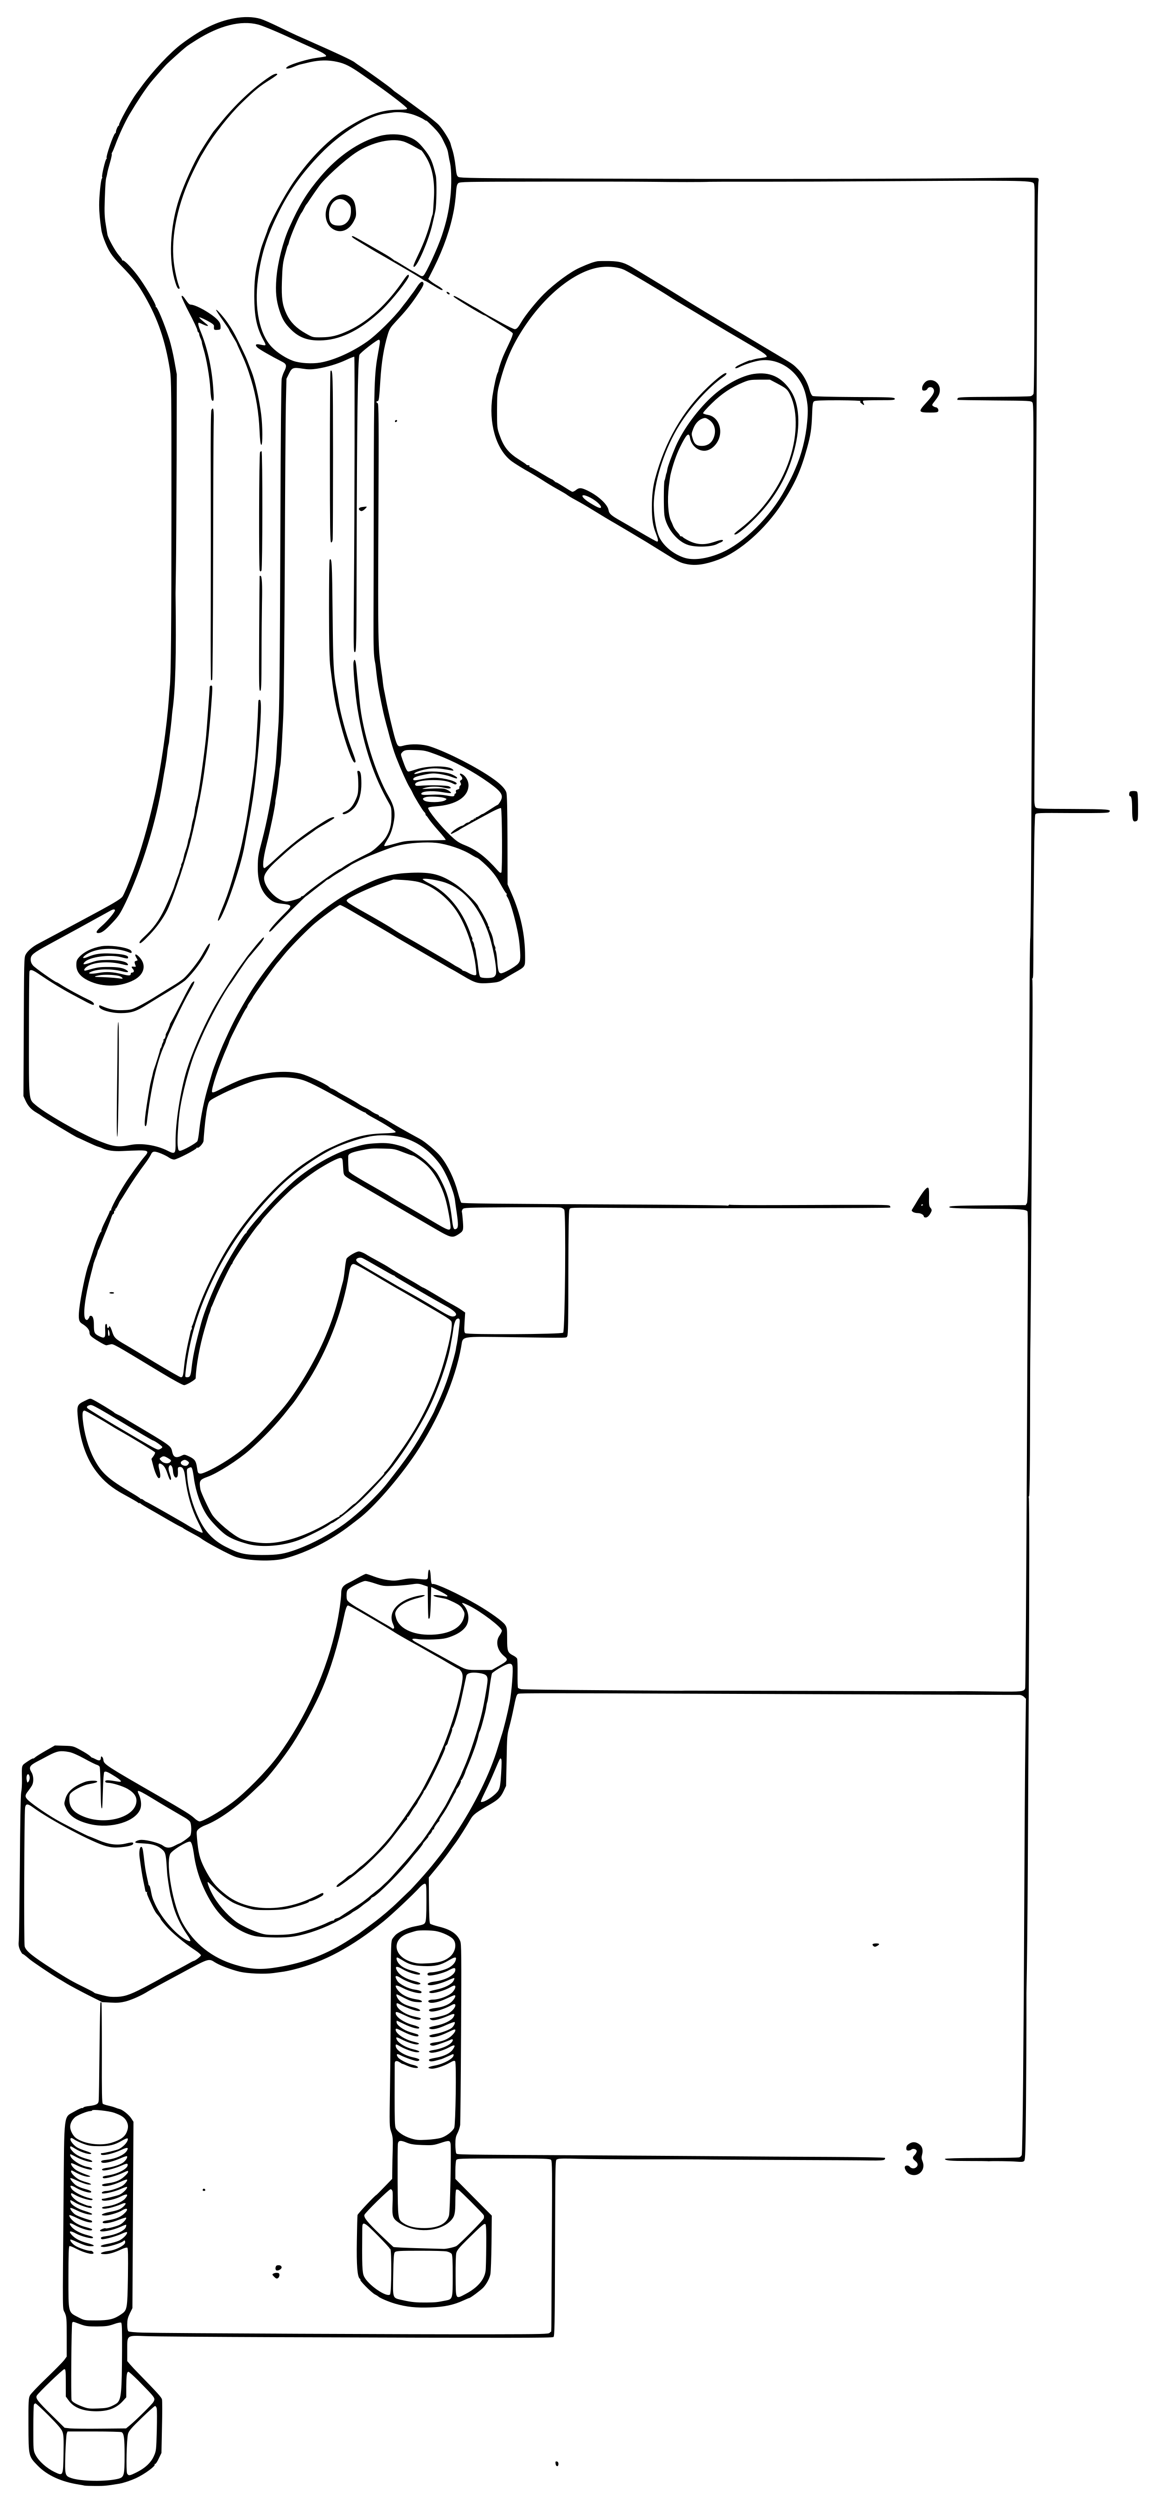 <?xml version="1.0" standalone="no"?>
<!DOCTYPE svg PUBLIC "-//W3C//DTD SVG 20010904//EN"
 "http://www.w3.org/TR/2001/REC-SVG-20010904/DTD/svg10.dtd">
<svg version="1.0" xmlns="http://www.w3.org/2000/svg"
 width="1321pt" height="2848pt" viewBox="0 0 1321 2848"
 preserveAspectRatio="xMidYMid meet">
<g transform="translate(0,2848) scale(0.1,-0.1)"
fill="#000000" stroke="none">
<path d="M2665 28271 c-192 -36 -364 -119 -590 -287 -133 -98 -340 -319 -470
-500 -11 -15 -34 -46 -50 -68 -62 -83 -208 -349 -198 -360 4 -3 2 -6 -3 -6
-10 0 -34 -56 -33 -74 0 -5 -3 -12 -9 -15 -20 -13 -107 -265 -97 -281 3 -6 2
-10 -2 -10 -11 0 -58 -198 -49 -207 3 -3 2 -11 -3 -17 -12 -15 -31 -199 -31
-304 0 -78 9 -175 26 -286 3 -21 17 -68 30 -103 51 -134 83 -184 198 -303 137
-141 186 -204 265 -342 152 -265 236 -511 288 -845 16 -98 17 -242 17 -1608 0
-1331 -6 -1904 -19 -2000 -2 -16 -6 -73 -10 -125 -21 -318 -95 -829 -167
-1145 -72 -320 -155 -607 -241 -836 -50 -131 -103 -257 -121 -283 -14 -22 -94
-72 -246 -154 -198 -107 -670 -360 -713 -382 -64 -33 -124 -84 -144 -124 -19
-36 -19 -50 -23 -997 l-3 -616 25 -54 c29 -62 64 -100 128 -137 25 -14 47 -29
50 -32 13 -14 404 -250 415 -250 2 0 51 -22 107 -49 57 -27 114 -52 128 -55
14 -4 34 -11 45 -17 58 -27 134 -37 230 -32 55 3 140 6 190 7 106 1 116 -10
62 -71 -41 -46 -173 -228 -227 -315 -75 -119 -160 -280 -153 -290 2 -5 -1 -8
-6 -8 -6 0 -11 -5 -11 -11 0 -6 -23 -55 -50 -110 -28 -55 -48 -104 -45 -109 3
-4 2 -10 -3 -12 -13 -5 -59 -117 -97 -238 -20 -63 -41 -124 -45 -135 -30 -69
-95 -385 -108 -520 -10 -103 -3 -134 36 -157 52 -32 82 -68 82 -98 0 -21 9
-36 32 -54 54 -40 148 -94 161 -92 7 1 27 6 44 10 36 8 18 18 582 -323 143
-86 244 -141 260 -141 25 0 131 63 131 78 5 142 46 368 101 557 23 77 42 145
44 150 1 6 7 22 13 36 6 15 12 35 14 45 2 11 5 21 8 24 3 3 20 43 39 90 41
103 182 394 193 398 4 2 8 8 8 13 0 23 236 372 296 437 18 20 34 40 34 43 0 3
12 19 26 35 14 16 49 55 78 87 68 76 211 217 263 259 124 99 166 130 243 183
121 81 265 157 292 153 22 -3 23 -9 28 -96 5 -90 6 -95 35 -118 17 -13 46 -31
65 -41 19 -9 51 -26 70 -38 19 -12 85 -50 145 -85 61 -35 157 -91 215 -126
101 -59 235 -138 536 -312 156 -91 181 -97 242 -58 63 40 66 45 58 152 -4 53
-9 101 -12 108 -2 6 2 20 9 30 13 18 40 19 548 22 294 1 549 0 567 -3 18 -3
37 -14 43 -25 21 -39 9 -1365 -12 -1400 -12 -19 -1094 -25 -1116 -6 -12 10
-14 31 -8 124 l7 111 -43 30 c-24 17 -66 42 -94 57 -54 29 -66 36 -226 132
-59 35 -110 64 -113 64 -4 0 -25 11 -47 26 -22 14 -55 33 -72 43 -108 61 -238
137 -272 161 -22 15 -80 48 -130 75 -49 26 -112 61 -138 78 -27 17 -62 30 -77
30 -31 0 -125 -56 -140 -82 -5 -9 -14 -64 -20 -121 -6 -58 -15 -118 -20 -135
-5 -16 -23 -84 -40 -150 -50 -194 -86 -302 -159 -478 -117 -281 -334 -644
-496 -831 -277 -317 -413 -444 -624 -581 -132 -85 -276 -157 -309 -153 -25 3
-28 8 -37 70 -11 76 -26 96 -94 128 -47 21 -51 22 -82 6 -61 -30 -91 -19 -105
39 -18 77 3 62 -484 351 -41 24 -82 49 -90 54 -8 5 -31 17 -50 25 -19 9 -37
19 -40 24 -5 9 -184 117 -239 145 -33 17 -34 17 -95 -13 -89 -43 -92 -53 -77
-209 26 -249 95 -448 210 -598 85 -111 175 -185 321 -264 74 -40 143 -80 153
-88 9 -8 17 -11 17 -6 0 5 4 4 8 -2 4 -6 50 -34 102 -64 52 -29 147 -84 210
-121 63 -37 129 -73 145 -80 17 -8 32 -16 35 -20 3 -4 46 -28 95 -54 50 -26
97 -53 105 -60 48 -40 331 -191 400 -213 143 -45 417 -54 555 -17 252 67 525
206 751 381 28 21 68 52 90 69 171 129 459 459 651 745 256 383 453 844 519
1215 24 129 -33 119 599 111 654 -9 595 -10 610 11 10 14 13 166 13 720 1 491
4 708 12 722 13 26 -38 24 570 20 1022 -6 3079 -4 3086 4 4 4 2 13 -5 20 -13
13 -58 13 -1289 8 -288 -1 -527 1 -532 4 -5 3 -11 1 -15 -5 -4 -6 -11 -8 -16
-5 -5 4 -375 8 -822 11 -1890 10 -2200 13 -2210 23 -5 5 -22 56 -37 113 -41
157 -116 312 -199 415 -43 54 -177 167 -233 197 -125 67 -321 178 -378 215
-36 22 -71 41 -77 41 -7 0 -13 4 -13 9 0 5 -13 14 -30 19 -16 6 -45 22 -62 35
-18 13 -51 32 -73 42 -22 10 -53 28 -70 40 -16 12 -75 46 -130 76 -55 29 -102
56 -105 59 -6 8 -67 41 -75 40 -3 0 -14 8 -25 18 -38 35 -245 131 -327 152
-99 24 -236 26 -376 5 -206 -31 -308 -67 -565 -199 -35 -18 -57 -25 -64 -18
-18 18 77 304 172 517 10 22 21 51 25 65 11 36 173 351 190 370 8 9 15 21 15
27 0 5 13 29 30 51 16 23 30 44 30 47 0 12 257 374 287 403 8 8 40 47 71 86
56 70 214 233 322 332 73 67 299 234 316 234 7 0 50 -22 96 -48 274 -159 478
-278 508 -297 19 -13 80 -49 135 -80 175 -101 357 -206 443 -256 45 -27 84
-49 86 -49 2 0 62 -34 132 -76 146 -87 171 -93 314 -82 82 7 101 12 145 40 27
17 84 51 125 74 129 73 125 67 125 181 0 254 -49 484 -156 728 l-44 100 -1
506 c-1 350 -5 518 -13 542 -14 41 -64 94 -146 152 -185 132 -514 301 -720
370 -86 29 -216 34 -303 11 -65 -18 -70 -14 -99 80 -23 76 -84 333 -107 459
-8 44 -18 91 -21 105 -3 14 -8 48 -11 75 -2 28 -11 93 -19 145 -36 245 -38
334 -32 1698 5 1155 4 1334 -9 1339 -18 7 -18 23 0 23 14 0 18 28 31 235 13
209 39 371 85 525 18 61 30 80 93 148 104 111 157 175 226 275 73 106 94 144
87 163 -11 28 -37 13 -73 -43 -21 -32 -40 -60 -43 -63 -3 -3 -23 -30 -45 -60
-22 -30 -44 -60 -50 -66 -5 -6 -21 -26 -35 -45 -87 -116 -292 -319 -398 -392
-169 -118 -374 -210 -528 -237 -96 -17 -233 -9 -313 19 -80 28 -181 93 -243
157 -141 148 -201 442 -158 778 34 264 95 465 225 733 125 259 271 465 489
690 228 236 541 432 733 458 21 3 54 8 73 11 78 14 182 3 262 -26 43 -16 91
-38 108 -50 16 -12 30 -19 30 -15 0 3 35 -29 78 -72 57 -58 87 -98 113 -153
51 -104 51 -106 63 -180 3 -19 10 -55 16 -80 16 -73 18 -256 3 -385 -19 -167
-44 -279 -97 -439 -48 -144 -181 -431 -209 -455 -15 -12 -24 -10 -68 18 -28
17 -52 31 -54 31 -2 0 -47 27 -100 60 -53 33 -99 60 -102 60 -4 0 -16 8 -27
18 -12 11 -68 46 -126 79 -58 33 -153 87 -212 121 -58 34 -111 62 -117 62 -26
0 -6 -18 72 -64 45 -27 109 -66 142 -86 33 -20 67 -40 75 -44 8 -4 43 -24 77
-44 35 -20 136 -79 225 -131 90 -52 177 -105 195 -118 17 -12 35 -23 39 -23 4
0 39 -20 78 -44 99 -60 114 -68 121 -57 3 6 -23 26 -57 46 -35 20 -73 46 -85
57 l-22 20 64 127 c113 227 189 446 229 663 9 48 19 131 23 184 5 75 10 101
25 116 17 17 60 18 966 19 521 1 1073 0 1227 -2 273 -4 610 -4 670 0 17 1 287
2 600 1 314 0 899 2 1300 5 1619 11 1771 9 1796 -22 8 -9 12 -55 11 -131 0
-64 -1 -595 -2 -1180 0 -585 -5 -1074 -10 -1087 -5 -12 -19 -25 -32 -28 -14
-4 -205 -7 -426 -8 -348 -1 -402 -4 -407 -17 -3 -8 -4 -16 -3 -18 2 -1 192 -4
422 -6 404 -3 418 -4 433 -23 13 -18 14 -156 9 -1220 -3 -660 -8 -1400 -11
-1645 -3 -245 -7 -1070 -10 -1834 -3 -764 -9 -1394 -12 -1399 -4 -6 -8 -355
-9 -776 -5 -1525 -14 -2224 -30 -2248 l-14 -22 -429 -3 c-386 -3 -456 -6 -439
-23 9 -9 182 -15 481 -16 308 0 393 -7 408 -30 5 -8 7 -297 4 -694 -2 -374 -7
-1202 -10 -1840 -8 -1770 -16 -2878 -21 -2898 -11 -38 -38 -41 -334 -37 -297
4 -417 5 -485 3 -22 0 -710 1 -1530 4 -819 2 -1506 3 -1525 3 -46 -2 2 -2
-980 5 -470 3 -869 8 -887 11 -18 3 -35 10 -39 16 -4 6 -6 79 -5 162 1 83 -1
159 -5 169 -3 10 -24 27 -45 37 -63 33 -69 48 -69 190 0 116 -2 128 -24 161
-27 39 -171 143 -316 227 -221 129 -487 251 -511 236 -11 -6 -18 27 -21 100
-4 81 -26 87 -30 9 -3 -66 9 -62 -138 -48 -55 6 -97 3 -159 -10 -72 -14 -95
-15 -165 -5 -45 6 -115 25 -156 41 -41 16 -81 29 -89 29 -8 0 -48 -20 -90 -44
-42 -24 -92 -51 -112 -60 -59 -28 -80 -56 -80 -112 -1 -69 -24 -230 -53 -371
-106 -510 -351 -1055 -669 -1488 -129 -174 -374 -423 -530 -537 -133 -98 -324
-208 -362 -208 -12 0 -40 17 -61 38 -42 39 -120 87 -394 245 -616 354 -637
367 -642 419 -3 30 -28 53 -28 26 -1 -36 -17 -42 -59 -20 -23 12 -41 20 -41
17 0 -2 -10 6 -22 18 -13 13 -61 44 -108 69 -84 46 -87 47 -190 50 l-105 3
-105 -60 c-58 -33 -112 -67 -122 -77 -9 -9 -19 -14 -21 -11 -3 3 -33 -14 -66
-36 -68 -47 -64 -32 -61 -201 1 -58 -3 -125 -9 -150 -6 -27 -12 -368 -15 -835
-4 -434 -9 -818 -12 -851 -5 -49 -2 -71 14 -108 12 -25 25 -46 29 -46 7 0 30
-17 81 -61 34 -29 263 -183 322 -217 19 -11 65 -38 102 -61 37 -22 143 -79
235 -126 l168 -84 97 -5 c75 -4 114 -1 170 13 71 19 184 69 257 116 20 12 72
41 116 65 79 42 163 88 260 140 319 173 312 171 387 123 55 -34 179 -81 277
-105 91 -22 288 -30 386 -16 28 4 73 10 100 14 28 3 86 15 130 26 348 86 664
256 1029 551 93 76 334 302 414 390 19 20 43 37 53 37 18 0 19 -11 19 -207 0
-145 -4 -215 -13 -232 -12 -25 -21 -28 -134 -50 -62 -12 -158 -55 -199 -89
-11 -10 -29 -31 -40 -47 -18 -28 -19 -55 -20 -630 -1 -330 -5 -805 -9 -1056
-7 -449 -7 -458 14 -518 18 -53 20 -78 17 -193 -2 -73 -5 -180 -5 -236 l-1
-104 -88 -91 c-49 -51 -91 -93 -93 -93 -17 -6 -210 -212 -214 -228 -2 -12 -6
-144 -8 -294 -5 -282 6 -415 35 -433 7 -5 10 -9 6 -9 -22 0 124 -148 167 -170
17 -8 32 -18 35 -21 13 -16 117 -61 192 -83 134 -38 239 -49 404 -43 160 6
261 27 377 80 32 15 61 27 65 27 12 0 133 90 160 119 37 40 70 101 81 151 5
25 11 186 13 357 l3 312 -208 209 -207 209 0 97 c0 54 5 106 10 117 10 18 27
19 539 19 480 0 530 -2 542 -17 12 -13 13 -142 9 -782 -3 -421 -5 -859 -5
-973 0 -114 -1 -205 -4 -203 -2 3 -9 -2 -16 -11 -10 -14 -84 -16 -676 -17
-780 -2 -3734 12 -3958 19 -91 2 -160 9 -168 15 -8 8 -13 35 -13 77 0 52 6 78
29 126 l30 61 6 1062 6 1061 -26 40 c-27 41 -100 99 -132 105 -10 2 -31 9 -48
16 -16 7 -52 17 -80 23 -27 6 -56 15 -63 21 -10 8 -13 124 -11 579 0 313 -2
572 -5 575 -3 4 -8 4 -11 1 -3 -3 -8 -250 -11 -549 -3 -299 -7 -558 -10 -576
-5 -35 -28 -46 -127 -58 -26 -4 -47 -10 -47 -15 0 -5 -6 -7 -13 -5 -6 3 -46
-15 -88 -39 -127 -75 -116 19 -125 -1006 -11 -1351 -13 -1227 14 -1287 21 -49
22 -65 22 -276 l0 -224 -28 -39 c-16 -21 -106 -113 -201 -204 -95 -91 -181
-181 -190 -200 -16 -31 -18 -69 -17 -340 1 -353 1 -352 105 -459 108 -111 270
-185 471 -216 25 -4 54 -9 65 -12 11 -2 67 -4 125 -4 93 -1 132 3 270 26 50 9
126 34 190 63 99 46 228 141 212 156 -3 3 0 6 7 6 7 0 25 28 41 63 l30 62 6
291 c4 160 4 303 0 319 -7 26 -45 68 -276 305 -30 30 -69 72 -87 93 l-33 39 0
129 c0 170 -9 163 212 155 90 -4 764 -9 1498 -12 2713 -10 3132 -9 3148 2 13
9 15 137 18 960 4 1136 2 1052 28 1066 14 8 89 9 241 4 121 -3 465 -6 765 -6
300 1 595 0 655 -1 61 -2 479 -4 930 -6 451 -2 888 -4 972 -6 110 -1 155 1
164 10 7 7 9 16 5 20 -4 5 -287 9 -629 11 -342 1 -921 5 -1287 8 -366 3 -1045
7 -1510 10 -1520 8 -1450 7 -1460 24 -5 8 -10 52 -10 98 0 69 4 91 25 132 14
28 27 69 30 93 2 23 7 495 10 1049 5 904 4 1011 -10 1045 -34 81 -109 132
-242 164 -48 12 -93 27 -100 33 -9 8 -12 83 -14 270 l-2 258 80 97 c44 53 107
134 141 181 34 47 74 103 91 125 30 41 121 184 168 266 28 47 62 73 210 158
101 58 128 84 162 154 l29 62 6 290 c4 268 7 297 29 375 13 47 34 135 46 195
32 158 39 183 59 189 26 8 293 8 2242 0 982 -4 2159 -9 2615 -10 457 -2 842
-3 858 -3 15 -1 37 -11 48 -22 l22 -22 -7 -521 c-4 -287 -9 -1097 -12 -1801
-6 -1538 -19 -2854 -29 -2877 -4 -10 -17 -21 -28 -25 -12 -4 -208 -7 -434 -7
-268 -1 -413 -5 -413 -11 -1 -18 63 -24 270 -24 113 0 210 -1 215 -2 6 -1 13
-1 16 -1 33 4 251 1 311 -4 61 -5 80 -4 91 8 13 12 16 112 21 669 3 360 5 782
5 939 0 157 0 294 0 305 7 335 12 792 16 1560 3 523 7 1342 10 1820 8 1274 8
2252 1 2264 -4 5 -2 12 3 16 6 3 10 300 11 798 0 435 2 902 5 1037 2 135 7
823 11 1530 3 707 8 1393 9 1525 5 482 6 986 1 994 -3 4 -2 11 2 15 9 10 10
21 10 461 1 209 2 387 3 395 0 8 3 235 5 503 3 306 8 496 14 508 10 18 26 19
420 16 316 -1 412 1 421 11 32 31 -6 34 -415 36 -346 1 -407 3 -420 16 -11 10
-16 38 -17 85 -1 73 12 2139 16 2450 1 99 5 950 9 1890 8 2074 13 2660 22
2704 5 23 3 36 -7 42 -8 5 -174 6 -379 3 -917 -13 -2884 -16 -4989 -8 -1027 3
-1218 6 -1236 18 -19 12 -23 30 -33 123 -6 59 -21 137 -32 173 -12 36 -23 74
-25 84 -9 38 -89 166 -134 213 -25 26 -111 95 -190 153 -79 58 -174 128 -211
155 -38 28 -78 57 -90 65 -13 8 -32 24 -44 36 -21 21 -271 201 -361 260 -27
18 -55 37 -61 43 -25 21 -197 102 -539 253 -49 22 -110 49 -135 60 -25 11
-112 53 -195 93 -82 40 -175 81 -205 90 -86 25 -192 27 -305 6z m278 -71 c43
-11 182 -68 310 -126 127 -59 277 -127 332 -151 105 -47 151 -79 124 -87 -8
-2 -54 -9 -104 -16 -91 -11 -280 -68 -324 -96 -45 -30 -7 -35 59 -8 36 14 71
28 80 29 8 2 58 14 110 26 113 25 208 27 310 5 90 -19 153 -51 283 -142 54
-38 133 -93 175 -123 166 -117 342 -254 342 -267 0 -11 -21 -14 -99 -14 -183
0 -337 -52 -566 -193 -223 -138 -433 -348 -627 -627 -112 -163 -286 -488 -303
-567 -2 -6 -17 -47 -34 -91 -17 -44 -35 -97 -40 -118 -5 -22 -18 -75 -29 -119
-32 -127 -44 -238 -44 -411 1 -226 26 -351 100 -490 41 -76 41 -75 -30 -60
-51 11 -65 0 -37 -31 20 -20 147 -94 292 -168 43 -23 47 -46 17 -105 -11 -21
-24 -58 -29 -82 -6 -26 -12 -662 -15 -1633 -6 -1728 -11 -2173 -26 -2365 -6
-69 -12 -165 -15 -215 -7 -132 -15 -222 -25 -290 -5 -33 -11 -76 -14 -95 -24
-196 -76 -461 -128 -660 -45 -168 -49 -195 -50 -305 -2 -157 34 -269 112 -346
50 -50 87 -68 157 -74 125 -13 129 -21 45 -103 -117 -117 -193 -205 -183 -215
6 -6 23 7 47 34 39 46 365 369 372 369 2 0 39 28 82 63 43 34 91 71 106 82 15
11 33 26 40 33 7 6 16 12 20 12 4 0 21 10 38 23 17 13 72 48 121 77 50 30 92
57 95 60 9 11 165 87 230 113 208 82 255 99 335 118 111 26 304 39 415 27 126
-13 306 -74 404 -137 28 -17 54 -31 58 -31 4 0 20 -10 35 -22 106 -89 176
-168 225 -258 47 -84 72 -125 80 -128 5 -2 5 -8 2 -13 -3 -6 -1 -15 4 -22 42
-54 126 -368 142 -531 16 -169 14 -200 -14 -233 -32 -37 -170 -115 -198 -111
-26 4 -33 30 -42 156 -4 46 -11 92 -16 102 -5 9 -7 20 -4 23 3 3 1 15 -5 26
-6 11 -13 33 -15 48 -6 46 -18 86 -38 126 -10 20 -16 37 -12 37 4 0 1 7 -6 15
-7 8 -10 15 -7 15 7 0 -54 121 -83 165 -11 17 -24 39 -29 51 -19 43 -176 196
-256 249 -172 115 -273 141 -510 132 -220 -9 -344 -42 -575 -157 -425 -210
-797 -549 -1151 -1047 -68 -97 -109 -161 -194 -308 -85 -147 -123 -223 -225
-449 -29 -66 -105 -262 -118 -306 -6 -19 -24 -80 -40 -135 -55 -181 -94 -372
-113 -548 -5 -49 -14 -97 -19 -107 -12 -23 -169 -110 -198 -110 -18 0 -21 8
-27 63 -5 56 4 228 20 362 24 200 119 561 189 722 13 32 40 94 59 138 92 213
265 531 344 630 4 6 44 64 87 130 44 66 93 136 110 156 17 19 40 46 51 60 11
13 44 52 73 86 32 37 52 70 50 80 -2 13 -29 -14 -93 -91 -49 -60 -97 -120
-107 -135 -9 -14 -31 -44 -47 -66 -85 -113 -273 -409 -340 -535 -123 -233
-233 -488 -291 -675 -72 -230 -132 -612 -129 -828 2 -132 -5 -140 -88 -98
-126 65 -301 92 -428 67 -145 -29 -199 -20 -395 62 -192 79 -580 303 -685 394
-79 69 -76 32 -75 813 0 382 3 701 6 709 10 27 37 18 124 -42 119 -81 248
-160 365 -222 55 -29 130 -69 167 -89 37 -19 70 -33 74 -29 14 14 -6 36 -53
57 -26 13 -56 27 -65 32 -9 4 -57 30 -105 55 -48 26 -111 62 -139 80 -28 19
-54 34 -58 34 -16 0 -247 163 -270 191 -18 21 -26 42 -26 69 0 50 27 72 197
165 202 109 502 274 713 391 30 17 50 18 50 3 0 -20 -87 -124 -149 -177 -63
-55 -76 -82 -41 -82 38 0 76 28 159 116 74 78 90 103 151 228 184 382 357 944
424 1381 12 73 16 99 31 179 8 44 17 106 20 139 3 33 9 76 14 96 5 20 9 43 9
51 0 8 5 51 11 95 6 44 13 112 17 150 3 39 7 81 9 95 35 239 45 636 36 1320
-1 8 2 139 4 290 3 151 6 714 8 1250 l2 975 -27 150 c-14 83 -41 195 -58 250
-58 182 -141 380 -154 368 -4 -4 -4 -1 -1 8 7 19 -128 247 -211 355 -74 97
-153 176 -168 167 -6 -3 -8 -3 -4 2 4 4 -13 30 -38 58 -40 45 -125 198 -130
237 -1 8 -10 60 -19 115 -13 80 -16 136 -11 280 7 188 10 230 20 261 3 11 8
33 10 49 3 17 17 68 30 114 14 47 22 89 20 93 -3 5 -1 14 4 21 5 7 21 44 35
82 41 113 112 266 163 352 92 154 171 273 237 358 18 24 150 175 179 205 23
25 191 176 216 195 7 6 18 15 25 20 7 6 53 36 104 68 265 167 510 228 706 177z
m1387 -3612 c0 -13 -9 -70 -20 -128 -44 -239 -48 -352 -50 -1545 -1 -621 -2
-1292 -3 -1490 -1 -322 2 -418 18 -492 3 -12 10 -66 15 -120 10 -96 26 -195
56 -340 9 -40 16 -76 17 -80 1 -12 37 -156 42 -173 2 -8 9 -31 14 -50 40 -156
66 -240 95 -316 53 -136 123 -292 154 -343 16 -25 31 -54 35 -64 12 -32 116
-204 132 -217 8 -7 15 -18 15 -25 0 -8 3 -15 8 -17 4 -1 19 -21 33 -43 15 -22
59 -76 98 -120 64 -71 97 -114 89 -115 -2 -1 -104 -2 -228 -4 -208 -3 -232 -5
-325 -31 -140 -38 -145 -39 -145 -26 0 6 15 34 33 63 41 64 61 123 78 222 16
94 -1 170 -60 271 -149 255 -299 740 -331 1075 -4 47 -13 135 -19 195 -7 61
-15 151 -19 200 -7 85 -21 113 -32 65 -10 -41 19 -379 45 -536 73 -437 185
-771 360 -1077 25 -44 27 -57 27 -146 -1 -102 -18 -164 -64 -240 -33 -52 -138
-151 -188 -176 -150 -74 -251 -129 -297 -162 -17 -13 -34 -23 -37 -23 -20 0
-364 -249 -400 -289 -11 -12 -25 -21 -33 -21 -7 0 -13 -4 -13 -10 0 -12 -123
-50 -163 -50 -104 0 -257 159 -257 266 0 49 46 111 163 216 143 130 204 180
317 259 58 40 107 76 110 79 3 3 51 33 108 65 56 33 102 63 102 67 0 22 -51 2
-138 -54 -220 -141 -361 -252 -556 -435 -49 -45 -95 -83 -103 -83 -25 0 -15
109 26 271 41 160 103 462 99 482 -1 7 4 37 10 67 11 51 32 215 37 285 1 17 5
44 9 60 8 37 14 139 35 575 6 118 13 899 17 1735 3 836 9 1651 12 1810 l7 290
28 57 c34 70 48 75 157 58 62 -10 97 -10 159 -1 110 16 240 55 340 102 46 22
86 37 89 35 6 -7 4 -1780 -4 -2633 -6 -669 -5 -733 10 -733 18 0 19 71 21
1080 3 1523 13 2260 32 2308 9 24 198 171 221 172 6 0 12 -10 12 -22z m635
-4701 c214 -80 423 -192 608 -324 149 -107 171 -146 126 -219 -11 -19 -24 -34
-28 -34 -4 0 -44 -24 -89 -54 -45 -30 -82 -52 -82 -50 0 3 -13 -4 -29 -15 -16
-12 -34 -21 -40 -21 -6 0 -11 -5 -11 -11 0 -5 -4 -7 -10 -4 -5 3 -10 1 -10 -4
0 -6 -6 -11 -14 -11 -7 0 -19 -7 -26 -15 -7 -8 -19 -15 -26 -15 -8 0 -23 -8
-34 -17 -11 -10 -24 -18 -28 -19 -41 -5 -162 -94 -127 -94 7 0 89 43 95 50 5
6 198 112 363 200 55 29 103 48 107 44 13 -14 17 -721 4 -734 -8 -8 -19 -2
-40 22 -138 156 -241 235 -375 289 -70 28 -97 47 -163 109 -115 110 -256 283
-256 315 0 8 29 14 89 19 231 17 370 108 371 241 0 46 -27 96 -65 121 -31 20
-45 11 -22 -14 21 -23 21 -39 1 -50 -13 -7 -14 -13 -5 -29 8 -16 7 -24 -4 -33
-7 -6 -12 -17 -9 -24 3 -8 -5 -16 -19 -20 -19 -4 -24 -11 -20 -26 3 -11 0 -20
-6 -20 -6 0 -11 -6 -11 -14 0 -22 -18 -23 -94 -8 -48 9 -104 12 -173 8 -69 -4
-104 -2 -109 5 -20 33 109 47 235 25 52 -9 97 -14 100 -11 10 10 -42 43 -79
50 -19 4 -86 4 -150 1 -113 -5 -114 -5 -65 9 63 18 143 18 220 0 64 -15 94 -6
54 16 -23 13 -225 17 -344 7 -30 -2 -40 1 -43 13 -6 31 71 51 198 52 112 1
182 -12 240 -43 15 -8 25 -9 32 -2 26 26 -137 72 -252 72 -36 0 -96 -7 -135
-15 -86 -18 -105 -19 -105 -2 0 20 38 34 137 54 72 14 98 15 162 6 42 -7 97
-19 121 -28 73 -27 80 -28 80 -16 0 7 -26 24 -57 38 -79 35 -271 45 -363 19
-34 -10 -64 -16 -66 -13 -12 12 53 38 130 53 86 17 143 15 286 -12 31 -6 34
-5 22 9 -39 46 -281 48 -415 3 -43 -14 -84 -26 -92 -26 -15 0 -31 32 -68 137
-21 60 -21 62 -3 82 24 27 44 30 161 26 90 -3 112 -8 220 -48z m104 -499 c25
-9 25 -10 8 -23 -39 -29 -211 -31 -244 -3 -21 17 -15 27 20 37 36 12 177 5
216 -11z m-29 -952 c221 -60 398 -250 515 -555 57 -147 111 -424 98 -495 -3
-15 -15 -31 -26 -37 -27 -15 -133 -14 -151 0 -12 10 -21 57 -32 161 -1 14 -5
36 -8 50 -3 14 -9 45 -12 70 -3 25 -9 49 -12 55 -3 5 -7 20 -8 33 -2 13 -8 30
-15 38 -6 8 -9 17 -6 21 4 3 1 15 -5 27 -7 11 -13 27 -14 34 -1 8 -15 44 -30
80 -96 229 -251 405 -436 496 -48 24 -84 47 -80 51 12 12 121 -2 222 -29z
m-276 -2 c147 -38 296 -145 411 -293 121 -158 227 -453 250 -698 7 -72 7 -73
-16 -73 -13 0 -44 11 -68 25 -23 14 -49 25 -57 25 -8 0 -14 3 -14 8 0 4 -21
18 -47 32 -27 13 -50 27 -53 30 -3 3 -70 44 -150 90 -80 46 -170 98 -200 116
-61 36 -105 61 -206 118 -38 21 -94 55 -124 75 -57 39 -193 118 -390 228 -63
36 -124 73 -135 84 -17 17 -18 21 -5 33 30 30 267 139 394 182 l131 45 110 -6
c60 -3 136 -13 169 -21z m-1301 -2262 c79 -26 267 -125 547 -287 74 -42 141
-78 148 -78 6 0 12 -4 12 -8 0 -4 39 -29 88 -55 130 -70 252 -148 252 -160 0
-8 -48 -13 -147 -16 -209 -7 -343 -44 -602 -165 -67 -31 -108 -56 -266 -159
-271 -176 -621 -547 -857 -909 -164 -252 -347 -637 -423 -890 -10 -33 -22 -65
-26 -71 -5 -6 -6 -14 -3 -17 3 -3 2 -12 -2 -19 -5 -7 -9 -17 -11 -23 -1 -5
-15 -71 -32 -145 -16 -74 -35 -183 -41 -243 -12 -124 -16 -137 -39 -137 -9 0
-140 75 -291 166 -151 92 -301 182 -333 200 -125 72 -137 84 -161 161 -9 29
-21 53 -27 53 -5 0 -9 -4 -9 -10 0 -5 -4 -10 -10 -10 -5 0 -10 12 -10 26 0 16
-5 24 -12 21 -9 -3 -12 -24 -9 -75 4 -86 -6 -95 -73 -62 -50 26 -56 38 -56
128 0 68 -12 102 -35 102 -8 0 -15 -4 -15 -8 0 -5 -6 -17 -14 -27 -12 -16 -16
-17 -30 -6 -35 29 -10 246 59 511 15 57 29 111 30 120 2 8 4 16 5 18 2 1 4 7
5 12 1 6 4 12 5 15 1 3 3 8 5 13 1 4 7 19 13 33 6 15 12 35 14 45 2 11 5 21 8
24 3 3 19 39 34 80 16 41 46 116 67 165 20 50 43 107 49 128 6 20 16 37 21 37
5 0 9 9 9 20 0 11 5 20 11 20 5 0 7 5 4 10 -3 6 -2 10 3 10 5 0 17 19 28 43
10 23 21 44 24 47 3 3 35 52 70 110 65 107 144 222 217 319 23 30 49 71 60 92
14 31 24 39 45 39 31 0 124 -39 168 -70 15 -11 40 -20 55 -20 31 0 255 116
255 131 0 6 5 7 10 4 15 -9 70 53 70 79 0 27 19 233 25 266 2 14 7 43 9 65 3
22 11 60 18 84 13 42 17 45 118 98 140 73 347 157 444 178 191 43 397 42 529
-3z m1147 -657 c159 -50 289 -145 400 -293 73 -98 164 -314 176 -418 3 -27 12
-92 20 -144 19 -131 18 -167 -5 -179 -29 -16 -37 3 -50 114 -23 192 -54 302
-122 433 -49 96 -59 110 -154 205 -66 68 -214 163 -289 186 -116 36 -182 44
-294 37 -121 -7 -157 -14 -296 -58 -128 -40 -292 -121 -433 -214 -145 -96
-208 -148 -377 -313 -132 -129 -376 -409 -376 -431 0 -5 -4 -10 -8 -10 -18 0
-208 -311 -292 -480 -88 -176 -186 -422 -219 -550 -5 -19 -23 -87 -39 -150
-33 -126 -57 -249 -68 -350 -9 -90 -18 -110 -49 -110 -26 0 -26 1 -20 58 44
388 146 722 337 1107 178 358 410 676 723 991 160 161 420 349 620 447 129 63
348 133 464 147 114 15 256 4 351 -25z m-20 -160 c52 -20 103 -38 112 -39 25
-3 125 -74 171 -121 84 -85 160 -223 201 -363 31 -105 69 -323 60 -346 -10
-27 -36 -18 -160 55 -165 98 -284 168 -384 224 -47 27 -107 63 -135 80 -27 18
-104 63 -170 100 -231 131 -304 177 -309 193 -5 16 -9 116 -7 170 1 28 38 45
142 66 117 24 127 24 259 21 117 -2 131 -5 220 -40z m-276 -1310 c91 -53 168
-96 172 -95 4 1 10 -2 13 -7 7 -9 8 -10 156 -96 240 -141 339 -197 420 -241
76 -40 126 -81 123 -100 -2 -15 -12 -22 -34 -24 -24 -2 -60 14 -160 74 -167
101 -253 150 -374 217 -64 35 -105 58 -190 109 -41 24 -136 80 -210 123 -149
87 -170 102 -170 122 0 19 40 32 67 22 12 -4 96 -51 187 -104z m-145 -34 c64
-37 153 -90 198 -117 46 -27 111 -65 145 -85 35 -19 117 -67 183 -105 66 -39
193 -113 283 -165 126 -73 164 -100 169 -119 18 -68 -64 -416 -157 -670 -107
-290 -246 -553 -423 -799 -45 -62 -86 -121 -92 -130 -16 -27 -79 -106 -87
-109 -5 -2 -8 -8 -8 -13 0 -11 -28 -41 -200 -216 -71 -73 -133 -133 -137 -133
-5 0 -29 -19 -55 -43 -72 -65 -99 -87 -109 -87 -5 0 -9 -4 -9 -10 0 -5 -4 -10
-9 -10 -5 0 -45 -22 -88 -48 -256 -159 -529 -252 -739 -252 -95 0 -225 22
-288 50 -88 37 -281 200 -329 276 -36 57 -126 251 -132 283 -18 101 -10 114
79 146 117 42 349 190 481 306 167 148 313 301 435 458 14 18 35 45 48 59 38
44 175 251 234 352 200 343 349 747 412 1118 19 109 29 132 58 132 11 0 73
-31 137 -69z m1071 -579 c0 -32 -28 -249 -35 -272 -2 -8 -7 -31 -9 -50 -5 -37
-35 -146 -81 -295 -30 -96 -76 -215 -131 -333 -19 -41 -34 -76 -34 -78 0 -3
-38 -75 -85 -160 -132 -240 -222 -371 -462 -674 -108 -135 -316 -331 -474
-448 -159 -116 -363 -226 -541 -291 -151 -55 -215 -66 -403 -66 -199 1 -255
14 -417 96 -135 70 -227 166 -297 311 -79 163 -126 332 -138 493 -6 80 -5 81
21 93 24 11 27 10 36 -11 5 -12 14 -60 20 -106 21 -157 81 -325 152 -429 43
-63 142 -166 203 -212 58 -43 144 -79 265 -111 155 -41 395 -22 578 47 84 31
297 138 339 170 17 13 35 24 39 24 18 0 213 150 310 238 112 102 295 299 384
413 133 172 297 433 399 637 110 219 226 551 256 732 3 19 10 60 16 90 6 30
12 73 15 95 6 53 24 108 38 117 22 15 36 7 36 -20z m-3991 -149 c1 -13 -3 -23
-9 -23 -5 0 -10 19 -9 43 0 32 2 37 9 22 5 -11 9 -30 9 -42z m-104 -861 c44
-25 141 -82 215 -127 207 -125 378 -225 383 -225 15 0 107 -65 107 -75 0 -7
-13 -18 -28 -24 -30 -13 -9 -24 -507 269 -121 72 -297 180 -312 192 -19 15
-16 28 10 37 27 10 33 8 132 -47z m-55 -79 c63 -36 138 -81 165 -98 28 -18 73
-45 100 -60 159 -89 408 -241 412 -251 3 -7 -6 -26 -18 -43 l-23 -31 19 -73
c20 -80 50 -147 66 -147 19 0 21 31 6 93 -17 65 -11 85 20 69 32 -18 50 -45
73 -114 12 -38 26 -68 31 -68 13 0 11 21 -6 70 -17 49 -18 69 -5 90 15 24 39
-7 41 -55 3 -54 25 -91 45 -74 10 8 13 28 12 63 -3 45 -1 51 18 54 36 5 55
-30 65 -119 22 -192 71 -360 150 -516 27 -53 49 -103 49 -110 0 -10 -24 -1
-77 27 -43 23 -82 46 -88 50 -20 15 -468 270 -475 270 -4 0 -19 9 -34 21 -14
11 -26 17 -26 12 0 -4 -4 -3 -8 3 -4 6 -47 35 -97 64 -275 163 -348 229 -434
392 -64 122 -113 293 -128 450 -6 72 -1 98 20 98 7 0 64 -30 127 -67z m824
-474 c39 -23 42 -29 24 -47 -21 -21 -73 -14 -99 14 -24 25 -24 26 -5 40 26 19
38 18 80 -7z m224 -34 c18 -14 20 -19 9 -35 -13 -22 -38 -25 -68 -10 -24 13
-25 36 -1 49 24 14 34 13 60 -4z m2142 -1396 c85 -28 100 -30 203 -26 62 2
150 9 197 16 77 12 90 12 140 -5 l55 -19 2 -179 c1 -98 4 -181 7 -184 16 -15
21 24 26 184 l5 175 93 -45 c50 -25 92 -50 92 -57 0 -7 -9 -9 -23 -5 -13 3
-49 8 -80 12 -75 9 -75 -9 1 -24 31 -6 68 -13 82 -16 14 -3 58 -22 97 -41 58
-29 78 -45 97 -78 22 -37 24 -47 15 -87 -26 -114 -142 -185 -329 -201 -226
-18 -407 58 -445 187 -14 48 -14 57 -1 83 33 64 129 118 264 150 75 18 86 38
15 26 -243 -41 -379 -181 -314 -325 14 -32 17 -46 8 -52 -6 -4 -14 -3 -17 1
-3 4 -30 21 -60 38 -30 16 -111 64 -180 105 -69 41 -146 87 -172 101 -25 15
-60 39 -77 53 -27 23 -31 32 -31 78 0 40 5 57 19 71 33 29 164 94 193 94 15 1
68 -13 118 -30z m1060 -248 c140 -68 380 -250 380 -289 0 -9 -12 -33 -27 -55
-49 -70 -25 -171 54 -235 49 -40 42 -52 -63 -112 l-79 -45 -140 0 c-155 0
-145 -3 -310 88 -147 80 -390 215 -422 233 -52 30 -42 42 25 32 31 -6 113 -8
182 -5 100 4 139 10 193 30 84 31 137 65 173 112 51 67 41 180 -21 248 -33 35
-20 34 55 -2z m-1327 -22 c66 -34 395 -227 467 -274 36 -24 115 -70 175 -103
61 -33 162 -90 224 -126 63 -36 115 -66 117 -66 1 0 55 -31 118 -69 64 -38
116 -67 116 -64 0 3 10 -7 22 -22 34 -44 29 -95 -33 -355 -37 -154 -124 -409
-184 -545 -8 -16 -26 -59 -40 -94 -26 -62 -156 -319 -198 -391 -33 -58 -204
-312 -242 -360 -19 -25 -53 -71 -75 -102 -41 -58 -147 -177 -229 -258 -46 -45
-130 -120 -135 -120 -1 0 -27 -22 -57 -50 -30 -27 -59 -50 -66 -50 -6 0 -27
-14 -45 -31 -18 -17 -52 -44 -76 -60 -41 -29 -50 -55 -14 -42 18 7 181 127
217 160 11 10 36 30 55 44 43 33 208 195 273 269 27 30 87 107 135 170 48 63
90 117 94 118 5 2 8 10 8 18 0 8 4 14 8 14 5 0 19 19 32 43 13 23 36 58 52 78
15 20 28 40 28 43 0 4 16 32 35 62 19 30 35 58 35 63 0 5 3 11 8 13 21 9 247
473 237 488 -3 4 2 15 10 24 9 8 16 19 17 23 0 4 4 17 8 28 4 11 17 46 28 78
12 31 19 57 16 57 -4 0 -2 6 3 13 17 22 40 92 84 257 7 29 28 122 74 337 8 33
58 45 141 34 91 -13 108 -32 99 -110 -8 -68 -39 -242 -59 -331 -37 -169 -148
-509 -207 -638 -16 -35 -29 -66 -29 -68 0 -9 -162 -329 -186 -369 -143 -231
-266 -413 -294 -435 -3 -3 -22 -26 -41 -51 -35 -46 -110 -135 -164 -194 -16
-18 -52 -59 -80 -90 -27 -32 -65 -72 -83 -89 -19 -17 -46 -42 -60 -56 -15 -15
-43 -38 -62 -52 -19 -15 -48 -38 -65 -52 -16 -15 -40 -34 -53 -44 -12 -9 -28
-22 -35 -27 -6 -6 -66 -45 -132 -88 -66 -42 -125 -81 -130 -85 -6 -5 -23 -12
-38 -16 -15 -3 -27 -11 -27 -16 0 -6 -7 -10 -15 -10 -9 0 -35 -10 -58 -21 -75
-39 -245 -97 -344 -119 -72 -16 -134 -22 -233 -23 -123 0 -142 2 -215 27 -95
33 -206 87 -255 124 -109 82 -218 210 -276 325 -33 63 -55 127 -46 127 4 0 34
-28 67 -61 67 -69 147 -132 215 -171 48 -27 180 -72 243 -83 58 -9 279 -7 354
5 81 12 273 70 273 82 0 4 6 8 14 8 26 0 143 58 149 73 9 23 -2 27 -31 12
-170 -87 -296 -130 -438 -151 -244 -36 -470 11 -629 133 -122 93 -179 162
-255 311 -54 108 -69 168 -85 344 -6 75 -6 78 19 101 14 14 47 32 73 42 151
57 352 199 548 387 39 37 84 80 101 95 69 63 248 291 347 443 115 178 263 451
337 625 97 225 183 507 245 804 23 110 37 151 52 151 2 0 23 -10 46 -21z
m1828 -670 c10 -41 -9 -292 -32 -414 -23 -120 -71 -316 -94 -380 -7 -22 -25
-80 -40 -130 -87 -294 -267 -661 -488 -992 -62 -92 -134 -195 -161 -228 -26
-33 -53 -67 -59 -75 -60 -76 -106 -130 -187 -220 -52 -58 -98 -107 -101 -110
-4 -3 -67 -64 -141 -135 -76 -75 -195 -176 -278 -237 -80 -59 -149 -111 -155
-115 -5 -5 -59 -40 -120 -79 -254 -165 -509 -263 -815 -314 -194 -33 -310 -27
-490 27 -262 78 -466 239 -598 473 -108 192 -194 666 -143 788 16 38 181 142
225 142 18 0 32 -47 47 -150 27 -200 108 -410 225 -585 111 -166 285 -295 459
-339 69 -17 292 -25 406 -13 140 13 337 76 509 162 87 43 191 102 200 114 3 3
21 15 40 25 19 10 46 29 60 41 14 12 46 37 73 55 26 18 47 37 47 42 0 5 10 12
23 17 52 20 337 307 437 440 14 18 34 43 45 55 31 33 85 104 85 110 0 6 10 18
50 64 11 12 17 22 13 22 -4 0 3 9 14 20 12 10 24 28 28 40 3 11 11 20 17 20 6
0 9 3 5 6 -6 6 38 72 58 86 5 4 6 8 2 8 -5 0 6 21 25 48 34 47 79 123 127 217
14 28 28 52 31 55 3 3 6 12 8 20 2 8 9 22 17 30 21 24 45 77 38 84 -4 3 -2 6
4 6 8 0 40 67 49 100 0 3 8 23 18 45 67 156 118 303 130 367 2 14 9 36 15 47
10 18 30 87 61 212 5 20 11 52 14 72 2 20 7 40 10 46 3 5 15 77 25 159 11 83
24 159 29 168 5 9 47 38 93 65 94 55 129 59 140 18z m-5051 -979 c33 -6 101
-36 172 -75 65 -36 130 -68 143 -71 13 -3 27 -13 31 -22 4 -10 9 -118 11 -242
3 -206 6 -241 17 -229 2 2 6 93 9 202 3 122 9 203 16 210 13 13 43 0 129 -55
71 -46 79 -64 25 -54 -113 19 -143 19 -143 2 0 -11 9 -16 28 -16 49 0 169 -37
224 -68 87 -50 117 -103 98 -174 -43 -158 -347 -236 -581 -149 -129 49 -179
106 -179 205 0 49 3 57 33 82 39 33 139 81 187 88 73 13 101 21 98 31 -4 14
-100 11 -140 -5 -128 -48 -199 -109 -223 -194 -16 -55 -16 -57 8 -109 39 -87
126 -143 273 -178 242 -57 526 30 575 178 14 42 6 107 -17 157 -10 20 -15 38
-12 42 8 7 59 -19 173 -89 84 -52 266 -159 363 -215 23 -13 49 -34 57 -45 18
-25 20 -128 4 -158 -9 -18 -106 -87 -126 -91 -5 -1 -28 -12 -52 -25 -56 -30
-94 -29 -135 2 -35 27 -176 65 -242 65 -44 0 -91 -25 -64 -34 8 -2 53 -6 100
-8 95 -5 159 -28 209 -78 29 -29 34 -57 46 -260 3 -46 30 -219 39 -255 3 -11
13 -48 21 -82 30 -124 87 -246 167 -363 46 -66 49 -84 12 -70 -115 44 -299
249 -376 417 -32 71 -34 79 -50 161 -5 28 -13 52 -17 52 -4 0 -8 6 -9 13 0 6
-8 41 -16 77 -17 79 -23 111 -36 228 -11 96 -17 122 -30 122 -18 0 -27 -58
-19 -120 20 -145 30 -209 45 -280 9 -41 18 -85 20 -98 3 -14 9 -20 16 -16 7 4
8 3 4 -4 -6 -11 2 -33 58 -152 29 -62 41 -82 74 -118 12 -14 22 -29 22 -33 0
-5 27 -40 61 -79 63 -74 216 -202 332 -277 37 -24 67 -50 67 -58 0 -13 -69
-65 -85 -65 -3 0 -43 -21 -88 -47 -45 -25 -117 -64 -161 -85 -43 -22 -95 -50
-115 -62 -20 -13 -110 -62 -201 -109 -174 -90 -231 -107 -344 -106 -52 0 -88
7 -206 40 -8 2 -17 7 -20 11 -3 4 -48 28 -100 53 -142 69 -200 102 -365 208
-241 155 -310 211 -324 264 -10 35 -5 1514 5 1580 7 46 28 48 87 5 197 -145
684 -403 837 -444 57 -15 93 -18 150 -14 83 7 146 21 155 36 14 23 -8 26 -72
10 -103 -26 -201 -15 -325 38 -54 23 -100 42 -104 42 -10 0 -309 152 -379 194
-130 76 -296 193 -327 231 -25 29 -22 47 13 91 17 22 37 51 45 66 20 39 17
107 -6 146 -35 57 -24 78 65 125 17 8 73 38 125 66 103 54 138 60 240 41z
m4922 -243 c-8 -129 -14 -162 -32 -194 -23 -42 -125 -117 -174 -129 -26 -6
-28 -5 -21 17 4 13 27 62 50 109 24 47 69 146 100 220 68 160 65 154 77 142 7
-7 6 -64 0 -165z m-5374 -43 c2 -16 -4 -38 -11 -48 -14 -19 -15 -18 -22 12 -8
37 2 75 18 69 7 -2 13 -17 15 -33z m4632 -1754 c74 -14 166 -58 195 -92 47
-55 24 -156 -47 -208 -58 -44 -125 -62 -245 -67 -95 -5 -122 -2 -183 16 -212
65 -230 264 -29 329 35 11 73 23 84 25 38 9 173 7 225 -3z m-389 -328 c82 -52
127 -65 245 -70 129 -5 195 9 287 64 73 43 92 44 82 7 -8 -36 -40 -70 -87 -94
-43 -22 -149 -49 -195 -49 -34 0 -51 -16 -35 -32 16 -16 168 19 231 53 63 34
81 36 81 10 0 -60 -106 -119 -246 -137 -57 -7 -87 -27 -58 -38 28 -11 134 15
213 50 41 19 76 32 79 29 3 -3 -1 -17 -9 -31 -20 -39 -100 -80 -195 -100 -82
-17 -99 -26 -69 -38 30 -11 166 27 230 66 17 10 36 18 43 18 23 0 12 -40 -20
-75 -39 -42 -149 -84 -220 -85 -48 0 -71 -15 -47 -31 26 -16 114 2 196 42 45
21 87 39 92 39 19 0 12 -25 -19 -62 -33 -40 -102 -71 -185 -82 -65 -9 -85 -15
-85 -26 0 -37 138 -7 252 55 34 19 48 19 48 -1 0 -29 -51 -82 -99 -102 -38
-17 -147 -42 -183 -42 -18 0 -6 -18 16 -24 27 -7 106 15 189 51 64 29 79 25
56 -15 -21 -38 -104 -80 -198 -99 -79 -15 -96 -25 -66 -37 29 -11 98 6 182 45
47 21 89 36 94 33 10 -6 -5 -40 -27 -62 -25 -24 -119 -60 -192 -73 -43 -7 -71
-17 -69 -23 10 -31 108 -10 219 45 32 16 62 29 68 29 21 0 9 -31 -28 -67 -41
-42 -109 -70 -190 -80 -29 -3 -55 -10 -59 -16 -9 -14 19 -27 47 -20 35 7 157
51 182 64 36 19 40 -5 6 -38 -35 -33 -120 -66 -200 -78 -48 -7 -61 -18 -34
-28 30 -12 143 20 215 59 67 37 79 28 40 -27 -27 -39 -99 -74 -180 -89 -84
-16 -89 -18 -89 -29 0 -18 30 -20 82 -5 29 8 58 16 63 17 6 2 36 15 69 30 68
31 66 31 66 14 0 -38 -112 -100 -218 -119 -75 -14 -91 -29 -36 -35 40 -4 142
29 209 67 42 24 55 27 63 17 15 -18 5 -722 -11 -758 -18 -40 -92 -97 -150
-114 -29 -9 -102 -19 -163 -22 -96 -5 -121 -3 -182 16 -78 24 -150 72 -171
115 -11 23 -13 100 -13 370 0 188 1 353 1 369 1 32 24 36 61 10 14 -10 26 -17
27 -15 2 1 27 -9 55 -22 63 -27 138 -35 119 -12 -6 7 -28 17 -48 21 -61 11
-160 61 -178 89 -23 35 -12 44 28 23 52 -27 166 -67 192 -67 14 0 25 6 25 14
0 8 -23 18 -62 26 -114 24 -208 84 -208 135 0 20 4 19 53 -9 54 -31 153 -66
189 -66 51 0 29 18 -42 34 -82 19 -164 66 -186 107 -17 35 -8 37 46 9 75 -38
165 -67 190 -60 30 7 18 16 -43 30 -101 22 -207 92 -207 136 0 20 5 19 95 -26
82 -41 165 -62 165 -41 0 7 -6 13 -12 16 -7 2 -46 14 -87 26 -77 24 -151 79
-151 112 0 10 1 17 3 17 2 0 34 -15 73 -34 101 -50 191 -71 182 -44 -3 7 -34
20 -71 29 -102 26 -197 91 -197 135 0 21 13 18 108 -27 88 -42 164 -60 176
-41 7 11 0 14 -84 32 -94 21 -189 87 -190 133 0 22 1 22 62 -9 63 -32 155 -63
186 -64 44 0 16 23 -48 40 -95 25 -137 45 -170 82 -25 27 -41 68 -26 68 2 0
41 -19 85 -42 62 -32 95 -43 142 -46 49 -4 61 -2 57 9 -3 8 -25 17 -49 20 -75
11 -122 27 -171 58 -39 25 -78 73 -78 96 0 12 31 3 81 -23 72 -38 195 -70 210
-55 15 15 -12 28 -74 37 -71 9 -174 61 -198 99 -37 61 -22 72 42 31 57 -36
167 -76 198 -72 43 5 24 22 -42 38 -104 26 -176 69 -204 124 -25 48 -2 52 66
12 86 -50 218 -82 197 -47 -3 4 -36 16 -73 26 -89 23 -134 47 -167 85 -25 30
-35 70 -18 70 4 0 28 -13 53 -28z m-3283 -1740 c84 -30 118 -52 142 -93 25
-45 25 -82 1 -136 -24 -51 -72 -84 -171 -114 -125 -38 -307 -14 -403 53 -34
24 -67 87 -67 128 0 37 19 77 53 108 26 25 143 72 177 72 11 0 20 3 20 8 0 14
189 -6 248 -26z m-342 -357 c56 -20 89 -25 174 -25 117 0 173 13 255 60 64 36
79 38 70 8 -10 -33 -54 -77 -98 -100 -28 -14 -171 -48 -204 -48 -2 0 -3 -4 -3
-10 0 -27 131 0 235 49 68 32 86 28 59 -14 -30 -46 -129 -90 -227 -100 -54 -5
-70 -12 -62 -26 14 -22 114 -2 218 43 38 17 71 27 74 24 12 -12 -17 -56 -49
-76 -39 -24 -114 -48 -177 -56 -51 -6 -73 -20 -49 -29 23 -9 139 21 212 54 50
22 66 26 70 16 17 -45 -105 -112 -236 -130 -45 -6 -59 -17 -39 -29 15 -10 139
23 209 55 75 34 72 33 72 15 0 -8 -21 -33 -47 -55 -48 -43 -104 -64 -201 -76
-33 -5 -52 -11 -49 -19 8 -25 111 -7 210 38 55 25 77 31 77 21 0 -16 -37 -58
-63 -71 -47 -25 -139 -53 -172 -54 -34 0 -63 -15 -52 -26 12 -13 139 16 210
47 38 17 71 28 74 25 12 -12 -43 -70 -84 -88 -33 -14 -171 -48 -199 -48 -2 0
-4 -4 -4 -9 0 -27 132 -6 212 34 79 40 99 31 53 -23 -31 -37 -131 -79 -208
-87 -38 -4 -57 -11 -54 -18 8 -23 123 1 230 47 44 19 52 3 15 -31 -36 -33 -65
-44 -156 -62 -93 -18 -122 -41 -53 -41 41 0 148 32 186 55 70 44 87 17 25 -38
-40 -37 -101 -60 -192 -73 -33 -4 -48 -11 -48 -21 0 -23 95 -8 186 29 42 16
78 27 81 24 11 -10 -31 -59 -66 -78 -35 -20 -160 -52 -168 -44 -7 7 -63 -15
-63 -25 0 -26 145 1 240 45 30 14 56 23 58 21 2 -2 1 -13 -3 -25 -14 -44 -118
-91 -231 -106 -36 -4 -54 -11 -54 -20 0 -8 7 -14 16 -14 38 0 163 35 218 61
34 16 62 25 64 19 7 -21 -44 -74 -92 -96 -29 -13 -86 -29 -127 -36 -79 -14
-105 -31 -55 -36 48 -6 220 46 237 71 9 13 20 -8 14 -26 -14 -34 -110 -81
-185 -90 -92 -12 -124 -37 -45 -37 48 0 111 18 192 57 29 13 58 21 64 17 9 -5
10 -92 7 -333 -6 -371 -8 -380 -80 -428 -78 -54 -138 -68 -284 -68 -130 0
-132 0 -200 35 -119 61 -114 42 -114 456 0 258 3 353 12 356 6 2 39 -10 72
-28 109 -57 231 -82 196 -39 -7 9 -20 15 -29 13 -26 -3 -130 31 -172 57 -36
23 -66 61 -56 71 2 3 33 -8 68 -25 84 -38 125 -51 165 -51 55 0 39 16 -33 34
-90 23 -148 53 -186 96 -41 46 -18 52 55 12 55 -29 173 -60 185 -48 10 10 -2
17 -63 33 -79 20 -146 56 -178 93 -36 44 -24 54 30 24 85 -48 204 -80 204 -55
0 9 -7 11 -99 37 -29 8 -72 28 -96 45 -41 29 -74 73 -63 84 3 3 43 -13 89 -35
89 -42 169 -61 169 -41 0 6 -6 13 -12 15 -89 25 -168 55 -190 74 -30 26 -53
60 -45 69 3 3 38 -11 79 -31 73 -36 168 -58 168 -39 0 6 -35 20 -77 33 -86 25
-158 69 -168 101 -4 11 -5 22 -3 24 2 2 26 -10 53 -27 48 -30 172 -71 188 -61
12 7 -3 23 -23 23 -18 0 -33 5 -110 38 -45 19 -100 71 -100 94 0 17 3 17 43
-6 60 -35 186 -71 199 -58 8 8 2 13 -18 17 -91 20 -193 72 -218 110 -28 42 -9
46 52 10 56 -33 157 -63 169 -51 12 12 -12 24 -76 41 -35 9 -79 28 -97 41 -34
27 -69 72 -61 81 3 2 38 -11 79 -31 40 -19 93 -38 117 -42 59 -9 47 9 -16 26
-27 7 -61 20 -78 28 -42 20 -95 73 -95 94 0 16 4 16 43 -6 65 -36 131 -58 163
-54 24 2 17 7 -41 27 -39 14 -86 35 -106 48 -36 23 -68 68 -57 79 3 3 32 -8
64 -24 56 -28 162 -58 171 -48 11 11 -10 24 -48 30 -86 14 -199 91 -199 136 0
13 -3 14 70 -24 51 -27 137 -56 168 -56 29 0 9 20 -30 30 -84 22 -132 45 -170
80 -21 21 -38 44 -38 53 0 22 2 22 59 -13 69 -43 181 -75 181 -52 0 5 -26 16
-57 26 -32 10 -75 27 -95 37 -44 22 -93 82 -84 104 5 13 12 11 45 -10 21 -14
70 -37 107 -50z m3686 13 c41 -16 81 -22 173 -25 109 -4 127 -2 199 21 102 34
113 33 121 -4 10 -47 -5 -769 -17 -818 -23 -93 -121 -144 -278 -145 -105 -1
-184 17 -241 56 -64 43 -64 41 -67 477 -1 217 0 410 3 428 7 40 30 42 107 10z
m-169 -550 c4 -12 4 -78 1 -147 -6 -147 1 -166 81 -219 175 -116 456 -102 583
30 44 46 52 82 52 225 0 69 4 124 10 128 5 3 18 2 27 -4 21 -11 273 -264 286
-286 4 -9 5 -25 1 -38 -7 -21 -266 -283 -311 -314 -19 -12 -117 -35 -148 -33
-5 0 -134 4 -285 8 -151 4 -280 10 -286 14 -5 4 -74 68 -152 143 -148 143
-187 192 -178 223 9 26 280 292 298 292 9 0 18 -10 21 -22z m-165 -508 c76
-77 136 -143 133 -145 -2 -3 1 -5 7 -5 17 0 15 -505 -3 -520 -41 -34 -249 109
-295 205 -22 45 -25 120 -21 553 1 81 21 72 179 -88z m1234 -123 c-1 -133 -4
-260 -8 -282 -16 -100 -93 -188 -228 -259 -116 -61 -111 -70 -113 199 -1 136
2 246 8 269 8 31 36 64 123 150 171 168 196 190 209 177 8 -8 11 -89 9 -254z
m-447 -57 c22 -5 45 -17 52 -26 10 -13 13 -77 13 -249 0 -268 0 -268 -83 -284
-96 -19 -111 -21 -217 -22 -116 -1 -170 4 -275 28 -114 26 -108 9 -103 289 3
192 7 244 18 256 13 14 51 17 285 17 149 0 288 -3 310 -9z m-4184 -827 c66
-24 87 -27 194 -27 102 1 130 5 191 26 40 15 77 22 84 18 10 -6 12 -77 11
-316 -2 -473 -9 -555 -55 -599 -6 -6 -33 -22 -61 -35 -41 -19 -70 -25 -158
-28 -93 -4 -116 -1 -168 18 -75 27 -125 56 -133 76 -9 23 -2 867 7 882 10 15
1 17 88 -15z m-161 -669 l0 -156 32 -44 c58 -82 163 -123 313 -124 140 0 232
35 307 118 l37 41 0 121 c1 131 7 170 25 170 7 0 58 -46 114 -102 196 -200
194 -197 171 -241 -12 -24 -196 -206 -268 -266 l-44 -36 -286 -3 c-157 -2
-315 0 -351 3 l-64 7 -149 147 c-157 154 -184 189 -168 219 18 33 298 302 314
302 15 0 17 -17 17 -156z m-194 -374 c99 -100 144 -152 155 -182 14 -36 16
-75 13 -253 -5 -258 -3 -254 -106 -205 -88 43 -178 124 -213 193 -25 50 -25
53 -25 303 0 139 3 259 6 268 3 9 12 16 18 16 7 0 75 -63 152 -140z m1230 83
c4 -14 4 -129 1 -255 -6 -220 -7 -230 -33 -288 -33 -75 -98 -136 -196 -185
-82 -41 -93 -42 -109 -14 -14 27 -6 397 11 454 9 32 41 69 153 177 78 76 148
138 154 138 7 0 16 -12 19 -27z m-399 -271 c26 -17 33 -69 33 -258 0 -236 -5
-255 -73 -273 -137 -34 -418 -30 -531 7 -77 26 -78 31 -71 276 4 115 11 220
16 233 l9 23 302 0 c167 0 308 -4 315 -8z"/>
<path d="M3080 27610 c-193 -127 -402 -323 -575 -540 -33 -41 -63 -77 -66 -80
-8 -7 -109 -162 -156 -240 -74 -123 -184 -366 -238 -525 -110 -327 -128 -712
-44 -970 13 -42 26 -65 36 -65 11 0 13 5 8 18 -23 53 -55 195 -65 292 -32 300
48 670 219 1021 38 79 81 162 94 184 14 22 35 58 48 80 91 155 276 390 411
520 156 151 205 192 331 270 42 27 77 52 77 57 0 17 -36 7 -80 -22z"/>
<path d="M2070 25101 c0 -10 48 -112 82 -176 51 -96 98 -196 98 -209 0 -8 5
-18 10 -21 6 -3 10 -13 10 -21 0 -8 7 -31 17 -52 9 -20 15 -41 14 -45 -1 -5 8
-38 19 -75 33 -106 70 -322 77 -452 4 -77 11 -124 19 -131 22 -18 24 4 14 142
-17 237 -68 462 -146 650 -13 31 -24 66 -24 77 0 21 0 21 52 -3 58 -27 76 -24
38 6 -55 44 -82 70 -78 74 3 3 42 -14 87 -37 62 -33 81 -48 80 -63 -3 -43 0
-46 39 -43 36 3 37 4 36 41 -1 29 -10 47 -35 74 -69 72 -248 173 -308 173 -12
0 -31 19 -51 50 -30 46 -50 63 -50 41z"/>
<path d="M2464 24947 c3 -10 37 -62 76 -117 38 -54 70 -102 70 -105 0 -4 20
-40 45 -81 25 -40 45 -76 45 -79 0 -2 15 -37 34 -77 62 -133 88 -201 131 -343
53 -175 84 -364 93 -569 5 -113 11 -161 20 -164 17 -5 16 213 -2 354 -24 179
-70 383 -108 479 -11 28 -27 68 -35 90 -25 66 -30 76 -87 195 -67 140 -99 197
-153 275 -49 71 -137 168 -129 142z"/>
<path d="M2410 23810 c-7 -14 -10 -246 -8 -773 1 -413 1 -1100 0 -1526 -2
-425 0 -776 3 -779 3 -4 10 -1 14 6 4 7 9 619 10 1360 1 741 4 1431 6 1534 4
182 -1 222 -25 178z"/>
<path d="M2964 23328 c-12 -18 -15 -1330 -4 -1348 9 -13 11 -13 20 0 13 20 14
1360 1 1360 -6 0 -13 -5 -17 -12z"/>
<path d="M2959 21918 c-1 -2 -3 -297 -5 -655 -3 -569 -2 -653 11 -653 13 0 15
55 16 398 0 218 3 489 5 602 5 209 0 310 -17 310 -5 0 -10 -1 -10 -2z"/>
<path d="M2390 20653 c0 -28 -28 -409 -40 -550 -12 -146 -85 -668 -102 -728
-6 -22 -12 -49 -14 -60 -1 -11 -3 -20 -4 -20 -2 0 -4 -9 -5 -20 -11 -84 -15
-104 -24 -130 -5 -16 -12 -46 -15 -65 -2 -19 -8 -46 -11 -60 -4 -14 -9 -36
-12 -50 -2 -14 -7 -32 -11 -40 -3 -8 -7 -22 -8 -30 -7 -39 -15 -70 -29 -109
-8 -23 -14 -43 -15 -46 0 -3 0 -6 -1 -7 -1 -5 -8 -33 -13 -55 -2 -12 -10 -31
-16 -42 -6 -12 -8 -21 -5 -21 3 0 1 -8 -4 -18 -6 -11 -12 -30 -15 -43 -2 -13
-10 -37 -17 -54 -7 -16 -13 -33 -14 -37 -2 -5 -4 -10 -5 -13 -1 -3 -4 -9 -5
-15 -1 -5 -4 -12 -5 -15 -1 -3 -4 -9 -5 -15 -1 -5 -4 -12 -5 -15 -1 -3 -3 -8
-4 -13 -3 -17 -62 -154 -108 -252 -69 -144 -130 -226 -246 -333 -23 -21 -42
-45 -42 -53 0 -25 30 -2 116 88 81 85 151 182 199 277 56 112 169 439 249 724
55 194 140 610 172 842 46 341 69 570 91 898 5 86 4 97 -11 97 -9 0 -16 -8
-16 -17z"/>
<path d="M2947 20503 c-2 -4 -5 -50 -6 -102 -2 -86 -13 -280 -27 -491 -4 -71
-25 -248 -40 -350 -51 -348 -62 -422 -88 -550 -39 -199 -60 -282 -137 -545
-39 -133 -80 -248 -126 -356 -25 -60 -43 -112 -39 -116 36 -36 261 598 305
862 6 33 24 132 40 220 40 210 67 386 86 570 54 505 73 854 48 862 -6 2 -13 0
-16 -4z"/>
<path d="M2353 17687 c-17 -28 -41 -70 -53 -92 -38 -69 -159 -222 -208 -263
-26 -21 -74 -55 -107 -74 -33 -20 -118 -72 -190 -117 -71 -46 -168 -101 -214
-124 -79 -39 -91 -42 -181 -45 -93 -4 -154 9 -252 52 -14 6 -18 4 -18 -10 0
-37 133 -77 251 -76 115 1 173 20 293 96 56 35 169 104 252 154 82 50 166 106
186 124 94 88 195 224 257 347 40 78 27 100 -16 28z"/>
<path d="M1155 17700 c-108 -19 -201 -65 -254 -125 -26 -30 -31 -44 -31 -89 0
-66 35 -119 104 -160 161 -94 383 -99 550 -12 126 65 150 181 56 271 -36 35
-51 26 -26 -16 18 -30 18 -30 -3 -36 -21 -5 -22 -12 -4 -59 3 -7 -5 -10 -21
-7 -30 6 -33 -3 -10 -28 17 -19 11 -39 -12 -39 -8 0 -14 -6 -14 -14 0 -23 -20
-24 -95 -5 -111 28 -181 31 -274 15 -89 -16 -133 -9 -86 12 77 35 235 38 359
6 62 -16 83 -11 51 12 -36 27 -99 38 -210 38 -103 0 -123 -3 -254 -40 -38 -11
-22 27 23 52 82 46 250 54 386 19 66 -17 81 -15 61 9 -21 25 -111 41 -226 40
-92 -1 -123 -6 -188 -29 -83 -28 -101 -27 -73 4 54 59 282 91 414 57 78 -20
82 -20 82 -1 0 22 -65 37 -190 42 -120 6 -189 -4 -268 -38 -54 -23 -72 -16
-35 15 108 88 347 103 516 31 24 -10 23 21 -2 35 -65 34 -237 55 -326 40z
m192 -336 c18 -3 38 -13 45 -22 12 -14 7 -14 -42 -7 -50 7 -172 14 -244 15
-41 0 -27 10 31 20 49 9 153 6 210 -6z"/>
<path d="M2187 17282 c-9 -10 -60 -103 -112 -207 -53 -105 -106 -206 -118
-225 -12 -19 -21 -37 -21 -40 1 -3 -3 -16 -9 -30 -6 -14 -11 -27 -12 -30 0 -3
-7 -16 -15 -30 -7 -14 -13 -27 -12 -30 3 -14 -12 -50 -21 -50 -6 0 -7 -3 -4
-6 3 -4 1 -16 -5 -28 -7 -11 -13 -30 -15 -41 -2 -10 -7 -22 -11 -25 -4 -3 -7
-12 -8 -20 -1 -12 -49 -168 -72 -230 -3 -8 -7 -24 -9 -34 -2 -11 -10 -45 -18
-75 -8 -31 -16 -67 -18 -81 -57 -331 -69 -450 -48 -450 6 0 12 19 15 43 44
383 115 697 201 884 8 17 15 34 15 38 0 29 202 453 267 562 47 79 67 123 54
123 -4 0 -15 -8 -24 -18z"/>
<path d="M1340 16660 c0 -102 -3 -398 -7 -657 -4 -312 -3 -473 4 -473 13 0 25
1291 12 1305 -5 5 -9 -62 -9 -175z"/>
<path d="M3767 24254 c-4 -4 -7 -445 -7 -980 0 -825 3 -974 14 -974 9 0 16 14
18 38 2 20 4 460 4 976 -1 908 -3 966 -29 940z"/>
<path d="M4123 22703 c-36 -5 -44 -26 -15 -42 13 -7 24 -3 45 14 29 26 34 36
15 33 -7 0 -28 -3 -45 -5z"/>
<path d="M3757 22104 c-4 -4 -7 -255 -7 -558 1 -420 4 -578 15 -666 47 -376
54 -411 115 -645 63 -241 140 -450 163 -442 17 6 15 15 -43 172 -54 146 -122
396 -139 512 -5 38 -17 106 -26 153 -33 178 -38 259 -44 859 -6 590 -9 640
-34 615z"/>
<path d="M4077 19658 c5 -24 7 -85 7 -135 -2 -81 -6 -101 -33 -159 -34 -74
-67 -109 -119 -131 -25 -10 -32 -17 -24 -25 18 -18 102 31 139 80 47 62 73
160 72 268 -1 105 -9 138 -32 142 -15 3 -17 -2 -10 -40z"/>
<path d="M1247 13753 c-3 -5 8 -9 24 -10 16 -1 29 2 29 7 0 12 -47 13 -53 3z"/>
<path d="M4328 26931 c-234 -63 -476 -229 -673 -461 -158 -186 -241 -321 -357
-580 -73 -161 -134 -402 -148 -583 -12 -150 -2 -251 36 -367 33 -99 61 -145
129 -213 98 -98 205 -134 370 -124 216 13 438 128 669 347 115 110 306 350
306 386 0 28 -20 13 -58 -43 -187 -276 -403 -474 -628 -579 -125 -58 -199 -76
-314 -77 -95 -1 -96 -1 -175 44 -108 61 -174 127 -218 219 -49 103 -60 183
-54 370 6 182 11 224 42 330 8 30 17 60 18 65 1 6 6 15 9 21 4 6 9 21 12 35
14 65 122 317 146 339 3 3 14 23 25 45 11 22 23 42 26 45 4 3 24 31 45 64 22
32 48 71 59 86 11 15 29 40 40 56 60 87 280 289 415 381 187 126 432 180 569
124 30 -12 82 -38 115 -58 34 -19 62 -35 64 -34 5 3 36 -40 64 -89 68 -118 95
-271 83 -465 -10 -164 -10 -168 -17 -185 -3 -8 -12 -37 -18 -65 -29 -117 -77
-249 -141 -382 -56 -119 -65 -143 -50 -143 37 0 169 307 209 485 12 50 27 117
34 150 14 66 18 348 5 405 -36 157 -60 212 -132 301 -70 87 -107 115 -192 145
-85 30 -215 32 -315 5z"/>
<path d="M3856 26255 c-156 -54 -197 -294 -65 -382 86 -57 186 -21 242 88 24
46 28 63 24 114 -7 94 -25 136 -73 166 -42 26 -80 30 -128 14z m112 -89 c28
-31 32 -42 32 -91 0 -97 -56 -165 -135 -165 -87 0 -115 31 -115 126 0 156 125
231 218 130z"/>
<path d="M6810 25504 c-52 -10 -96 -26 -197 -71 -109 -47 -293 -183 -414 -303
-88 -88 -211 -240 -257 -319 -37 -63 -53 -81 -75 -81 -11 0 -74 30 -141 67
-66 37 -134 74 -151 83 -16 9 -56 32 -88 53 -31 20 -59 37 -61 37 -2 0 -57 31
-122 70 -121 71 -134 77 -134 61 0 -10 325 -208 350 -213 8 -2 17 -6 20 -9 3
-3 71 -45 152 -93 80 -47 149 -94 152 -103 4 -10 -14 -59 -45 -122 -28 -58
-60 -128 -71 -156 -22 -54 -52 -150 -47 -150 1 0 -3 -10 -9 -22 -14 -26 -38
-134 -58 -258 -48 -313 39 -616 218 -750 27 -21 145 -94 203 -125 33 -19 98
-58 145 -88 47 -31 118 -74 158 -96 96 -54 102 -57 137 -82 17 -12 62 -38 100
-58 39 -21 111 -62 160 -93 118 -73 232 -141 275 -165 31 -18 207 -122 355
-211 28 -17 124 -77 215 -133 142 -89 176 -106 240 -119 104 -23 213 -8 368
49 241 89 534 347 724 638 147 224 216 377 287 635 41 148 51 215 57 378 4
116 8 142 22 153 12 9 81 12 281 12 155 -1 259 -5 251 -10 -11 -7 -9 -12 11
-28 28 -24 35 -22 20 7 -7 12 -8 22 -1 26 5 3 89 6 185 6 161 0 176 1 173 17
-3 16 -38 17 -461 19 -270 2 -465 6 -475 12 -11 6 -26 36 -36 73 -24 86 -71
170 -125 226 -60 61 -62 63 -206 148 -66 39 -153 91 -367 219 -9 6 -43 26 -75
45 -340 201 -578 344 -698 421 -49 31 -164 101 -255 156 -91 55 -203 123 -249
151 -130 80 -177 95 -306 98 -60 1 -121 0 -135 -2z m303 -97 c53 -24 407 -234
527 -312 36 -24 117 -73 180 -110 63 -37 176 -105 250 -150 126 -76 271 -162
533 -315 105 -62 146 -94 134 -106 -3 -3 -34 -9 -69 -14 -35 -4 -75 -13 -90
-19 -16 -6 -28 -9 -28 -6 0 6 -123 -48 -151 -66 -35 -24 -17 -34 23 -13 69 36
195 75 263 80 227 19 444 -153 499 -397 25 -111 28 -173 16 -305 -17 -188 -64
-373 -137 -539 -36 -84 -45 -101 -113 -229 -167 -312 -477 -618 -736 -726
-165 -69 -317 -87 -420 -52 -123 43 -227 129 -277 227 -43 87 -72 278 -64 420
15 261 132 609 289 860 130 210 339 439 506 554 31 22 42 41 23 41 -21 0 -104
-65 -202 -158 -289 -274 -489 -622 -603 -1047 -25 -94 -36 -194 -36 -323 0
-137 11 -212 46 -299 26 -67 30 -93 13 -93 -6 0 -93 48 -193 107 -99 58 -196
115 -215 125 -115 65 -138 85 -145 126 -10 66 -122 169 -248 227 -66 31 -89
31 -125 1 -15 -12 -35 -21 -42 -18 -8 3 -52 29 -98 59 -46 29 -83 51 -83 48 0
-3 -10 3 -22 15 -12 11 -25 20 -29 20 -5 0 -60 32 -123 70 -63 39 -119 70
-126 70 -6 0 -8 5 -5 10 3 6 -3 10 -14 10 -10 0 -21 3 -23 8 -1 4 -37 28 -78
54 -125 78 -179 146 -227 284 -27 76 -28 87 -28 279 1 177 3 211 24 290 70
270 148 450 287 660 254 384 603 655 884 683 91 10 191 -3 253 -31z m-385
-2596 c62 -32 122 -85 122 -108 0 -20 -30 -10 -113 40 -126 74 -134 131 -9 68z"/>
<path d="M8590 24220 c-135 -21 -310 -113 -455 -240 -174 -153 -347 -387 -434
-586 -45 -105 -91 -230 -95 -261 -2 -16 -6 -35 -10 -44 -4 -9 -8 -27 -10 -40
-2 -13 -7 -33 -12 -44 -10 -23 -11 -327 -1 -396 20 -137 133 -284 255 -332 87
-35 278 -31 347 6 11 6 22 12 25 13 19 4 40 18 40 25 0 14 -24 11 -107 -17
-107 -35 -191 -30 -283 16 -36 18 -66 37 -68 42 -2 4 -10 8 -18 8 -8 0 -14 3
-14 8 0 4 -15 24 -34 44 -18 20 -39 52 -45 70 -7 18 -16 40 -21 49 -35 67 -46
241 -27 399 8 63 17 126 21 139 26 109 65 221 104 301 76 156 105 184 117 110
13 -78 79 -141 154 -145 70 -5 146 56 177 142 42 120 -21 251 -130 267 -25 4
-49 12 -52 18 -4 6 40 56 98 112 113 111 223 184 356 239 71 29 86 31 192 32
l115 0 95 -50 c80 -43 98 -57 121 -95 101 -176 105 -474 8 -763 -103 -308
-307 -594 -561 -789 -38 -29 -68 -56 -68 -60 0 -35 112 51 245 186 224 229
362 471 440 774 71 275 56 520 -41 668 -107 161 -238 221 -424 194z m-509
-523 c67 -44 87 -132 49 -214 -24 -54 -70 -83 -130 -83 -61 0 -87 20 -105 84
-15 50 -15 56 5 108 21 57 58 100 100 117 37 14 44 13 81 -12z"/>
<path d="M5090 25152 c0 -16 28 -34 34 -23 4 6 -3 15 -14 21 -11 6 -20 7 -20
2z"/>
<path d="M10570 24143 c-29 -11 -60 -54 -60 -84 0 -24 4 -29 25 -29 14 0 29 8
35 20 15 28 58 26 71 -4 15 -32 -6 -69 -87 -157 -92 -101 -88 -109 51 -109 67
0 84 3 89 16 7 18 -10 44 -28 44 -7 0 -20 6 -30 13 -17 12 -15 16 22 63 43 55
55 84 54 128 -2 74 -75 124 -142 99z"/>
<path d="M4505 23689 c-10 -15 3 -25 16 -12 7 7 7 13 1 17 -6 3 -14 1 -17 -5z"/>
<path d="M12883 19463 c-15 -5 -18 -53 -4 -53 18 0 25 -44 25 -157 1 -117 9
-140 43 -129 24 8 25 10 24 185 -1 105 -4 147 -13 153 -14 8 -56 9 -75 1z"/>
<path d="M10539 14923 c-14 -16 -45 -61 -70 -101 -24 -41 -53 -88 -63 -104
-19 -30 -19 -31 -1 -44 10 -8 36 -14 56 -14 35 0 69 -20 69 -41 0 -5 10 -9 23
-9 14 1 30 13 45 36 26 42 27 52 6 76 -14 14 -17 38 -15 123 2 116 -5 127 -50
78z m-19 -167 c0 -3 -4 -8 -10 -11 -5 -3 -10 -1 -10 4 0 6 5 11 10 11 6 0 10
-2 10 -4z"/>
<path d="M9946 6331 c-3 -5 1 -14 9 -21 13 -11 20 -10 40 0 14 7 25 17 25 22
0 11 -67 10 -74 -1z"/>
<path d="M10375 4065 c-35 -19 -45 -32 -45 -62 0 -17 6 -23 23 -23 13 0 28 5
34 11 16 16 57 7 61 -14 2 -11 -8 -32 -23 -47 -29 -30 -27 -42 12 -73 29 -23
29 -51 2 -70 -22 -16 -52 -12 -70 9 -14 17 -45 18 -54 3 -12 -18 16 -69 46
-84 98 -51 196 40 154 142 -13 31 -14 46 -5 78 13 50 2 93 -31 116 -36 27 -70
31 -104 14z"/>
<path d="M2316 3543 c-11 -11 -6 -23 9 -23 8 0 15 4 15 9 0 13 -16 22 -24 14z"/>
<path d="M3158 2672 c-19 -4 -25 -46 -9 -56 17 -11 61 13 61 33 0 19 -23 30
-52 23z"/>
<path d="M3117 2579 c-17 -10 -16 -12 8 -37 21 -21 30 -24 43 -15 9 5 17 21
17 34 0 18 -6 25 -25 26 -14 2 -33 -2 -43 -8z"/>
<path d="M6332 413 c4 -36 33 -39 33 -3 0 16 -6 26 -18 28 -15 3 -18 -2 -15
-25z"/>
</g>
</svg>
